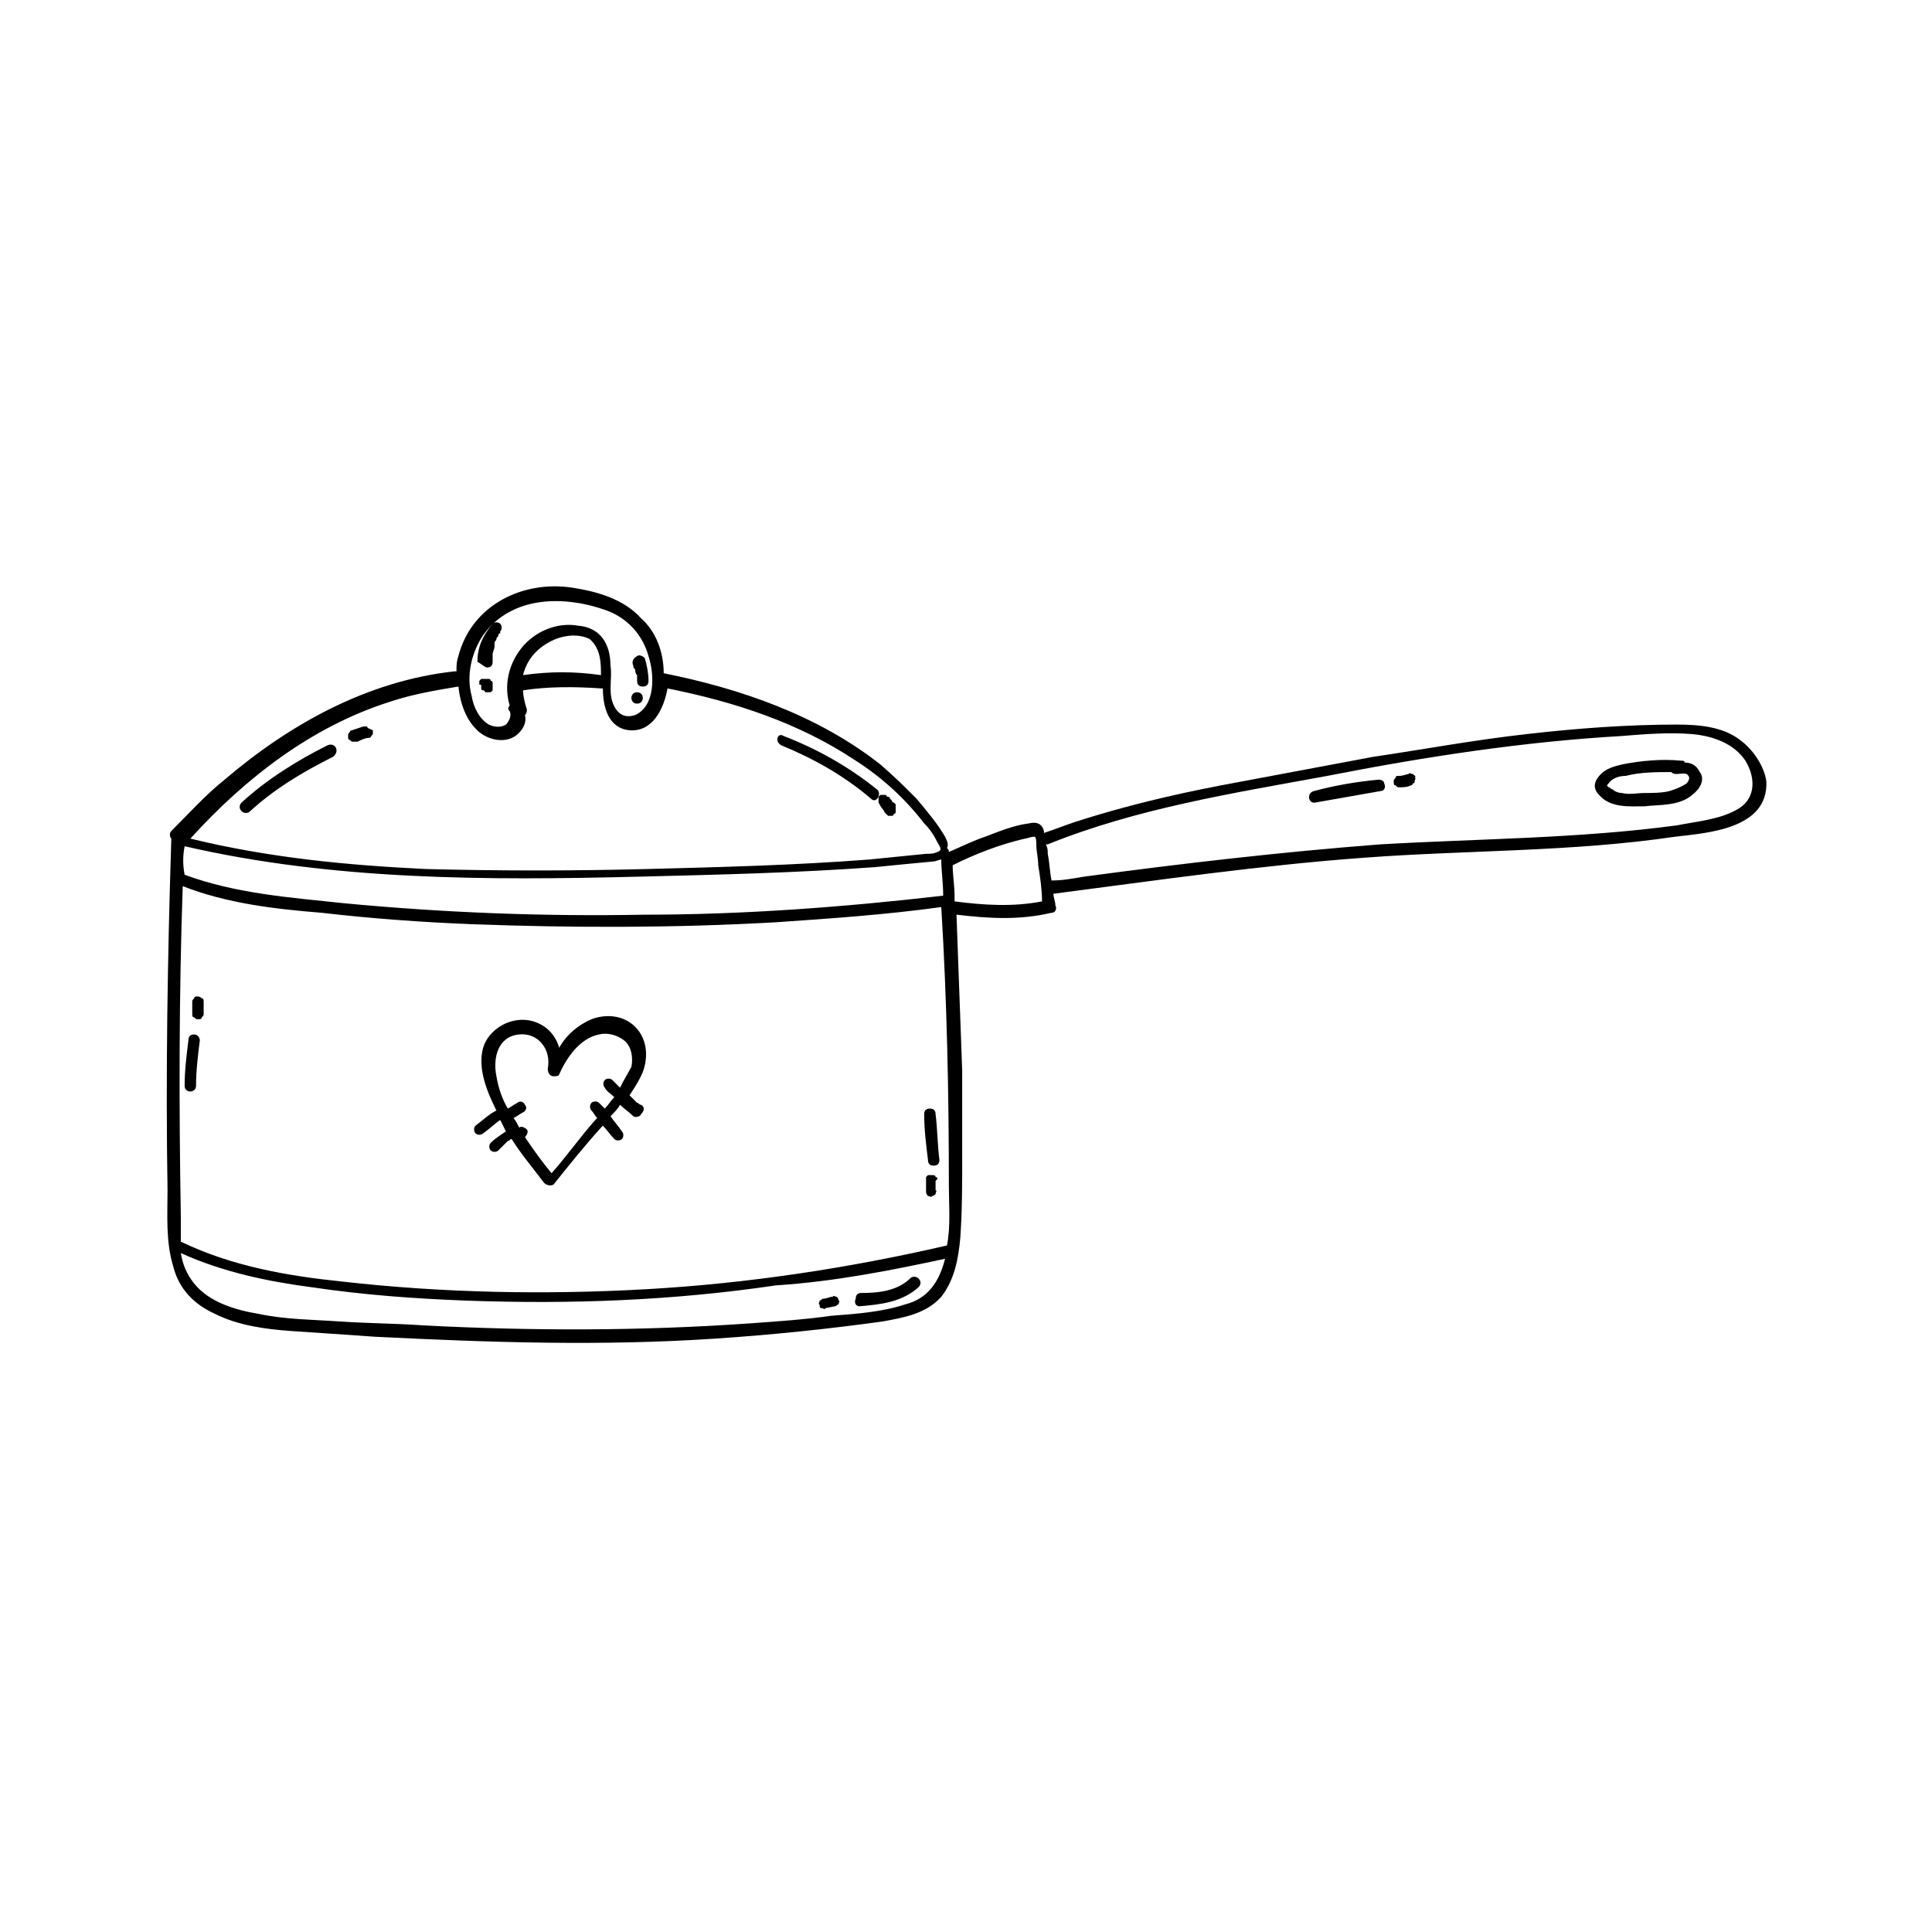 <?xml version="1.0" encoding="UTF-8"?>
<!-- Uploaded to: ICON Repo, www.iconrepo.com, Generator: ICON Repo Mixer Tools -->
<svg fill="#000000" width="800px" height="800px" version="1.1" viewBox="144 144 512 512" xmlns="http://www.w3.org/2000/svg">
 <g>
  <path d="m605.05 340.05c-4.535-3.527-11.082-4.031-16.625-4.031-13.098 0-26.703 1.008-39.801 2.519-13.602 1.512-27.207 4.031-40.809 6.047-13.602 2.519-26.703 5.039-40.305 7.559-13.098 2.519-25.695 5.543-38.289 9.574-3.023 1.008-5.543 2.016-8.566 3.023v-0.504c-0.504-2.016-2.016-2.519-4.031-2.016-4.031 0.504-7.559 2.016-11.586 3.527-3.023 1.008-6.047 2.519-9.574 4.031 0-0.504 0-0.504-0.504-1.008 0.504-1.008 0-2.016-0.504-3.023-2.016-3.527-5.039-7.055-7.559-10.078-3.023-3.023-6.047-6.047-9.574-9.07-16.625-13.098-37.281-20.152-57.434-24.184 0-5.543-2.016-11.082-6.047-14.609-4.535-5.039-11.586-7.055-18.137-8.062-13.098-2.016-26.703 4.535-30.23 18.137-0.504 1.512-0.504 2.519-0.504 4.031h-0.504c-23.176 2.519-43.832 14.105-60.961 28.719-5.039 4.031-9.574 9.07-14.105 13.602-0.504 0.504-0.504 1.512 0 2.016-1.004 31.738-1.508 62.469-1.004 93.203 0 6.551-0.504 13.602 1.512 20.152 1.512 6.047 5.543 10.078 11.082 12.594 6.047 3.023 13.098 4.031 20.152 4.535 7.559 0.504 15.113 1.008 22.168 1.512 30.23 1.512 59.953 2.519 90.184 0.504 15.113-1.008 29.727-2.519 44.336-4.535 5.543-1.008 11.586-2.016 15.617-6.551 3.527-4.535 4.535-10.078 5.039-15.617 0.504-7.055 0.504-14.105 0.504-21.16v-23.176c-0.504-13.602-1.008-27.711-1.512-41.312 8.566 1.008 16.625 1.512 25.191-0.504 1.008 0 1.512-1.008 1.008-2.016 0-1.008-0.504-2.016-0.504-3.023 27.207-3.527 54.914-7.559 82.625-9.574 27.207-2.016 54.914-1.512 82.121-5.543 8.566-1.008 24.688-2.016 24.184-14.609-0.508-4.027-3.531-8.562-7.055-11.078zm-333.02-27.711c7.559-10.578 21.664-10.578 32.746-6.551 5.543 2.016 9.574 6.551 11.082 12.09 1.512 4.535 2.016 13.098-3.527 15.617-3.023 1.008-5.039-0.504-6.047-3.527-1.008-3.023 0-6.551-0.504-9.574 0-5.543-2.519-10.078-8.566-10.578-5.543-1.008-11.586 1.512-15.113 6.047-3.527 4.535-4.535 10.078-3.023 15.113-0.504 0.504-0.504 1.008 0 1.512 0.504 1.008 0 2.519-1.008 3.527-1.512 1.008-3.527 0.504-4.535 0-2.519-1.512-4.031-4.535-4.535-7.559-1.504-5.539 0.008-11.582 3.031-16.117zm31.234 10.578s-0.504 0 0 0c-7.055-1.008-13.602-1.008-20.656 0 1.008-4.031 3.527-7.055 7.559-9.07 3.023-1.512 7.055-2.016 10.078-0.504 3.019 2.523 3.019 6.555 3.019 9.574zm-55.922 7.055c6.047-2.016 12.09-3.023 18.137-4.031 0.504 4.535 2.016 9.07 5.543 12.09 2.519 2.016 6.551 3.023 9.574 1.008 2.016-1.512 3.023-3.527 2.519-5.543 0.504-0.504 0.504-1.008 0.504-1.512-0.504-1.512-1.008-3.527-1.008-5.039 6.551-1.008 13.602-1.008 20.656-0.504h0.504c0 5.039 1.512 10.578 7.055 11.082 6.047 0.504 9.07-5.543 10.078-11.082 17.633 3.527 34.762 9.07 49.879 19.145 7.055 4.535 13.098 10.078 18.137 16.625 1.512 1.512 2.519 3.023 3.527 5.039 0.504 1.008 1.512 2.016 0 2.519-1.008 0.504-2.016 0.504-3.023 0.504-5.039 0.504-10.078 1.008-15.113 1.512-19.648 1.512-39.297 2.016-58.945 2.519-19.648 0.504-38.793 0.504-58.441 0-21.16-1.008-41.816-3.023-62.473-8.062 14.602-16.117 32.234-29.719 52.891-36.27zm-54.41 38.289c39.297 9.07 80.105 9.07 120.41 8.062 20.656-0.504 41.816-1.008 62.473-2.519 5.039-0.504 10.078-1.008 15.617-1.512 0.504 0 1.512-0.504 2.016-0.504 0 3.023 0.504 6.047 0.504 9.574-26.199 3.023-52.898 5.039-79.098 5.039-26.703 0.504-52.898-0.504-79.602-3.023-14.105-1.512-28.719-2.519-42.32-7.559-0.504-2.519-0.504-5.039 0-7.559zm201.52 109.33c-1.512 6.047-4.535 10.578-10.578 12.09-6.047 2.016-13.098 2.519-19.648 3.023-7.055 1.008-14.609 1.512-21.664 2.016-28.719 2.016-57.938 2.016-86.656 0.504-7.055-0.504-14.105-0.504-21.664-1.008-7.055-0.504-14.609-0.504-21.664-2.016-6.047-1.008-13.098-3.023-17.129-8.062-2.016-2.519-3.023-5.039-3.527-8.062 11.082 5.039 23.176 7.559 34.762 9.07 13.602 2.016 27.207 3.023 40.809 3.527 27.711 1.008 54.914 0 82.121-4.031 15.617-1.004 30.734-4.027 44.84-7.051zm0.504-3.527c-26.199 6.047-52.898 10.078-79.602 11.586-26.703 1.512-53.906 1.008-80.609-2.016-14.609-1.512-29.223-4.031-42.824-10.578v-6.551c-0.504-29.223-0.504-58.441 0.504-87.664 11.586 4.535 24.184 6.047 36.777 7.055 13.098 1.512 26.703 2.519 39.801 3.023 26.703 1.008 53.906 1.008 80.609-0.504 14.609-1.008 29.223-2.016 43.832-4.031 1.512 24.688 2.016 49.375 2.016 74.059 0 5.039 0.504 10.582-0.504 15.621zm2.016-91.191v-1.512c0-2.519-0.504-5.543-0.504-8.062 6.047-3.023 12.594-5.543 19.145-7.055 0.504 0 1.512-0.504 2.519-0.504 0.504 0 0.504 1.512 0.504 2.016 0 2.016 0.504 3.527 0.504 5.543 0.504 3.023 1.008 6.551 1.008 9.574-7.559 1.512-15.621 1.008-23.176 0zm207.07-24.18c-4.535 2.519-10.578 3.023-15.617 4.031-26.199 3.527-52.395 3.527-78.594 5.039-26.199 2.016-52.395 5.039-78.594 8.566-3.023 0.504-5.543 1.008-8.566 1.008-0.504-2.519-0.504-4.535-1.008-7.055 0-1.008 0-1.512-0.504-2.519h0.504c23.68-9.574 49.375-13.602 74.059-18.137 25.695-5.039 51.891-9.07 78.09-10.578 6.047-0.504 12.594-1.008 18.641-0.504 5.543 0.504 11.082 2.519 14.105 7.055 3.023 5.031 2.519 10.574-2.516 13.094z"/>
  <path d="m230.72 341.55c-8.062 4.031-16.121 9.07-22.672 15.113-1.512 1.512 0.504 3.527 2.016 2.519 6.551-6.047 14.105-10.578 22.168-14.609 2.016-1.512 0.504-4.027-1.512-3.023z"/>
  <path d="m241.3 336.52c-0.504 0-0.504 0 0 0h-1.008l-3.023 1.008c-0.504 0-0.504 0.504-1.008 1.008v1.008c0 0.504 0.504 0.504 1.008 1.008h0.504 1.008c1.008-0.504 2.016-1.008 3.023-1.008 0.504 0 0.504-0.504 1.008-1.008v-1.008c-1.008-0.504-1.512-0.504-1.512-1.008z"/>
  <path d="m351.13 341.55c8.566 3.527 16.625 8.062 23.68 14.105 1.512 1.512 3.023-1.512 1.512-2.519-7.559-6.047-15.617-10.578-24.688-14.105-1.512-1.004-2.519 1.516-0.504 2.519z"/>
  <path d="m378.34 359.19c0.504 0.504 0.504 0.504 1.008 1.008h0.504 0.504s0.504 0 0.504-0.504c0 0 0.504 0 0.504-0.504v-0.504-1.008-0.504l-0.504-0.504s-0.504 0-0.504-0.504c0 0-0.504-0.504-0.504-0.504s0-0.504-0.504-0.504c0 0-0.504 0-0.504-0.504h-0.504-0.504-0.504l-0.504 0.504v0.504 1.008c1.008 2.016 1.512 2.016 1.512 2.519z"/>
  <path d="m273.04 320.9c1.008 0 1.512-0.504 1.512-1.512v-1.008-0.504-0.504c0-0.504 0.504-1.512 0.504-2.016v-0.504-0.504c0-0.504 0.504-0.504 0.504-1.008s0.504-0.504 0.504-1.008c0 0 0-0.504 0.504-0.504v-0.504c0.504-0.504 0.504-1.512 0-2.016s-1.512-0.504-2.016 0c-2.519 3.023-4.031 6.047-4.031 10.078 1.008 0.504 2.016 1.512 2.519 1.512z"/>
  <path d="m271.53 325.94v0.504s0 0.504 0.504 0.504c0 0 0.504 0 0.504 0.504h0.504 0.504 0.504s0.504-0.504 0.504-0.504v-0.504-0.504-0.504-0.504s0-0.504-0.504-0.504c0 0 0-0.504-0.504-0.504h-0.504-1.008-0.504l-0.504 0.504v0.504 0.504c0.504 0 0.504 0 0.504 0.504v0z"/>
  <path d="m311.83 320.4c0 0.504 0 0.504 0.504 1.008 0 0.504 0 1.008 0.504 1.512v1.512c0 1.008 0.504 1.512 1.512 1.512 1.008 0 1.512-0.504 1.512-1.512 0-2.016-0.504-4.535-1.008-6.047-0.504-0.504-1.512-1.008-2.016-0.504-1.008 0.504-1.512 1.512-1.008 2.519v0z"/>
  <path d="m312.84 330.47c2.016 0 2.016-3.023 0-3.023s-2.016 3.023 0 3.023z"/>
  <path d="m590.44 346.09c0-0.504-0.504-0.504-1.008-0.504-5.039-0.504-10.578 0-15.617 1.008-2.016 0.504-4.031 1.008-5.543 2.519s-2.519 3.527-0.504 5.543c3.023 3.527 8.062 3.023 12.09 3.023 4.031-0.504 9.07 0 12.594-3.023 2.016-1.512 3.527-4.031 2.016-6.047-1.004-2.016-2.516-2.519-4.027-2.519zm0.504 5.543c-1.512 1.008-3.023 1.512-4.535 2.016-2.016 0.504-4.535 0.504-6.551 0.504s-4.031 0.504-6.047 0c-1.008 0-2.016-0.504-2.519-1.008-0.504 0-0.504-0.504-1.008-0.504-0.504-0.504-0.504-0.504 0-1.008 1.008-1.512 3.023-2.016 4.535-2.016 4.031-1.008 8.062-1.008 12.09-1.008 0.504 0.504 1.008 0.504 1.512 0.504 1.008 0 2.519-0.504 3.023 0.504 0.508 0.504 0.004 1.512-0.5 2.016z"/>
  <path d="m509.32 350.62c-5.543 0.504-11.586 1.512-17.129 3.023-2.016 0.504-1.512 3.527 0.504 3.023 5.543-1.008 11.586-2.016 17.129-3.023 1.008 0 1.512-1.008 1.008-2.016 0-0.504-0.504-1.008-1.512-1.008z"/>
  <path d="m518.39 349.11c-0.504 0-1.008-0.504-1.008 0-0.504 0-1.512 0.504-2.519 0.504h-0.504s-0.504 0-0.504 0.504c-0.504 0.504-0.504 0.504-0.504 1.008s0 1.008 0.504 1.008c0.504 0.504 0.504 0.504 1.008 0.504 1.008 0 2.016 0 3.023-0.504 0 0 0.504 0 0.504-0.504 0 0 0.504 0 0.504-0.504s0.504-1.008 0-1.008c0.504-0.504 0-0.504-0.504-1.008z"/>
  <path d="m195.45 418.14c-1.008 0-1.512 0.504-1.512 1.512-0.504 4.031-1.008 8.062-1.008 12.09 0 2.016 3.023 2.016 3.023 0 0-4.031 0.504-8.062 1.008-12.09 0-0.504-0.504-1.512-1.512-1.512z"/>
  <path d="m196.46 408.06c-0.504 0-1.008 0-1.008 0.504-0.504 0.504-0.504 0.504-0.504 1.008v3.023c0 0.504 0 1.008 0.504 1.008 0.504 0.504 0.504 0.504 1.008 0.504 0.504 0 1.008 0 1.008-0.504 0.504-0.504 0.504-0.504 0.504-1.008v-3.023c0-0.504 0-1.008-0.504-1.008-0.504-0.504-1.008-0.504-1.008-0.504z"/>
  <path d="m390.43 437.79c-1.008 0-1.512 0.504-1.512 1.512 0 4.031 0.504 8.062 1.008 12.09 0 1.008 0.504 1.512 1.512 1.512 1.008 0 1.512-0.504 1.512-1.512-0.504-4.031-0.504-8.062-1.008-12.09 0-1.008-0.504-1.512-1.512-1.512z"/>
  <path d="m392.44 456.43s0-0.504-0.504-0.504c0-0.504-0.504-0.504-1.008-0.504h-1.008l-0.504 0.504v1.008 3.023c0 0.504 0.504 1.008 0.504 1.008 0.504 0 1.008 0.504 1.008 0 0.504 0 1.008-0.504 1.008-0.504 0-0.504 0.504-1.008 0-1.008v-0.504-2.016c0.504-0.504 0.504-0.504 0.504-0.504z"/>
  <path d="m371.79 490.18c5.543-0.504 11.082-1.008 15.617-5.039 1.512-1.512-0.504-3.527-2.016-2.519-3.527 3.527-8.566 4.031-13.098 4.031-1.008 0-1.512 0.504-1.512 1.512-0.504 1.008 0 2.016 1.008 2.016z"/>
  <path d="m361.71 490.68c0.504 0 1.008 0.504 1.008 0l2.519-0.504c0.504 0 0.504-0.504 1.008-0.504 0-0.504 0.504-1.008 0-1.008 0-0.504-0.504-1.008-0.504-1.008-0.504 0-1.008-0.504-1.008 0-1.008 0-1.512 0.504-2.519 0.504-0.504 0-0.504 0.504-1.008 0.504 0 0.504-0.504 1.008 0 1.008 0 0.504 0 1.008 0.504 1.008z"/>
  <path d="m313.85 436.78c-0.504 0-0.504-0.504-1.008-0.504 0 0-0.504-0.504-0.504-0.504-0.504-0.504-1.008-1.008-1.512-1.512 1.008-1.512 2.016-3.023 3.023-5.039 2.016-4.031 2.016-9.574-1.512-13.098-3.023-3.023-7.559-3.527-11.586-2.016-3.527 1.512-6.551 4.031-8.566 7.559-1.008-3.527-3.527-6.047-7.055-7.055-5.543-1.512-11.586 2.016-13.098 7.055-1.512 5.543 1.008 11.586 3.527 16.625-2.016 1.008-3.527 2.519-5.543 4.031-0.504 0.504-0.504 1.512 0 2.016 0.504 0.504 1.512 0.504 2.016 0 1.512-1.008 3.023-2.519 4.535-3.527 0.504 1.008 1.008 2.016 1.512 3.023-1.512 1.008-3.023 2.016-4.031 3.023-0.504 0.504-0.504 1.512 0 2.016s1.512 0.504 2.016 0 1.008-1.008 1.512-1.512l1.008-1.008c0.504 0 0.504-0.504 1.008-0.504 2.519 4.031 5.543 7.559 8.566 11.586 0.504 0.504 1.512 1.008 2.519 0.504 4.031-5.039 8.062-10.078 12.594-15.113l0.504-0.504c1.008 1.008 2.016 2.519 3.023 3.527 0.504 0.504 1.512 0.504 2.016 0s0.504-1.512 0-2.016c-1.008-1.512-2.016-2.519-3.023-4.031 1.008-1.008 2.016-2.016 2.519-3.023 1.008 1.008 2.519 2.016 3.527 3.023 0.504 0.504 2.016 0 2.016-0.504 1.004-1.008 1.004-2.016-0.004-2.519zm-5.543-4.535-2.016-2.016c-0.504-0.504-1.512-0.504-2.016 0-0.504 0.504-0.504 1.512 0 2.016 0.504 1.008 1.512 1.512 2.519 2.519-1.008 1.008-1.512 2.016-2.519 3.023-0.504-0.504-1.008-1.008-1.512-1.512-0.504-0.504-1.512-0.504-2.016 0-0.504 0.504-0.504 1.512 0 2.016 0.504 0.504 1.008 1.512 1.512 2.016l-0.504 0.504c-4.031 4.535-7.559 9.574-11.586 14.105-2.519-3.023-5.039-6.551-7.055-9.574 0.504-0.504 1.008-1.512 0.504-2.016-0.504-0.504-1.512-1.008-2.016-0.504-0.504-1.008-1.008-2.016-1.512-2.519 1.008-0.504 1.512-1.008 2.519-1.512 1.008-0.504 1.008-1.512 0.504-2.016-0.504-1.008-1.512-1.008-2.016-0.504-1.008 0.504-1.512 1.008-2.519 1.512-1.512-2.519-2.519-5.543-3.023-8.566-1.008-5.039 0.504-10.578 6.047-11.082 5.039-0.504 8.566 4.031 7.559 9.07 0 1.008 0.504 2.016 1.512 2.016 0.504 0 1.512 0 1.512-0.504 2.016-4.535 5.543-9.574 10.578-10.578 2.016-0.504 4.535 0 6.551 1.512 2.016 1.512 2.519 4.535 2.016 7.055-0.504 1.004-2.016 3.523-3.023 5.539z"/>
 </g>
</svg>